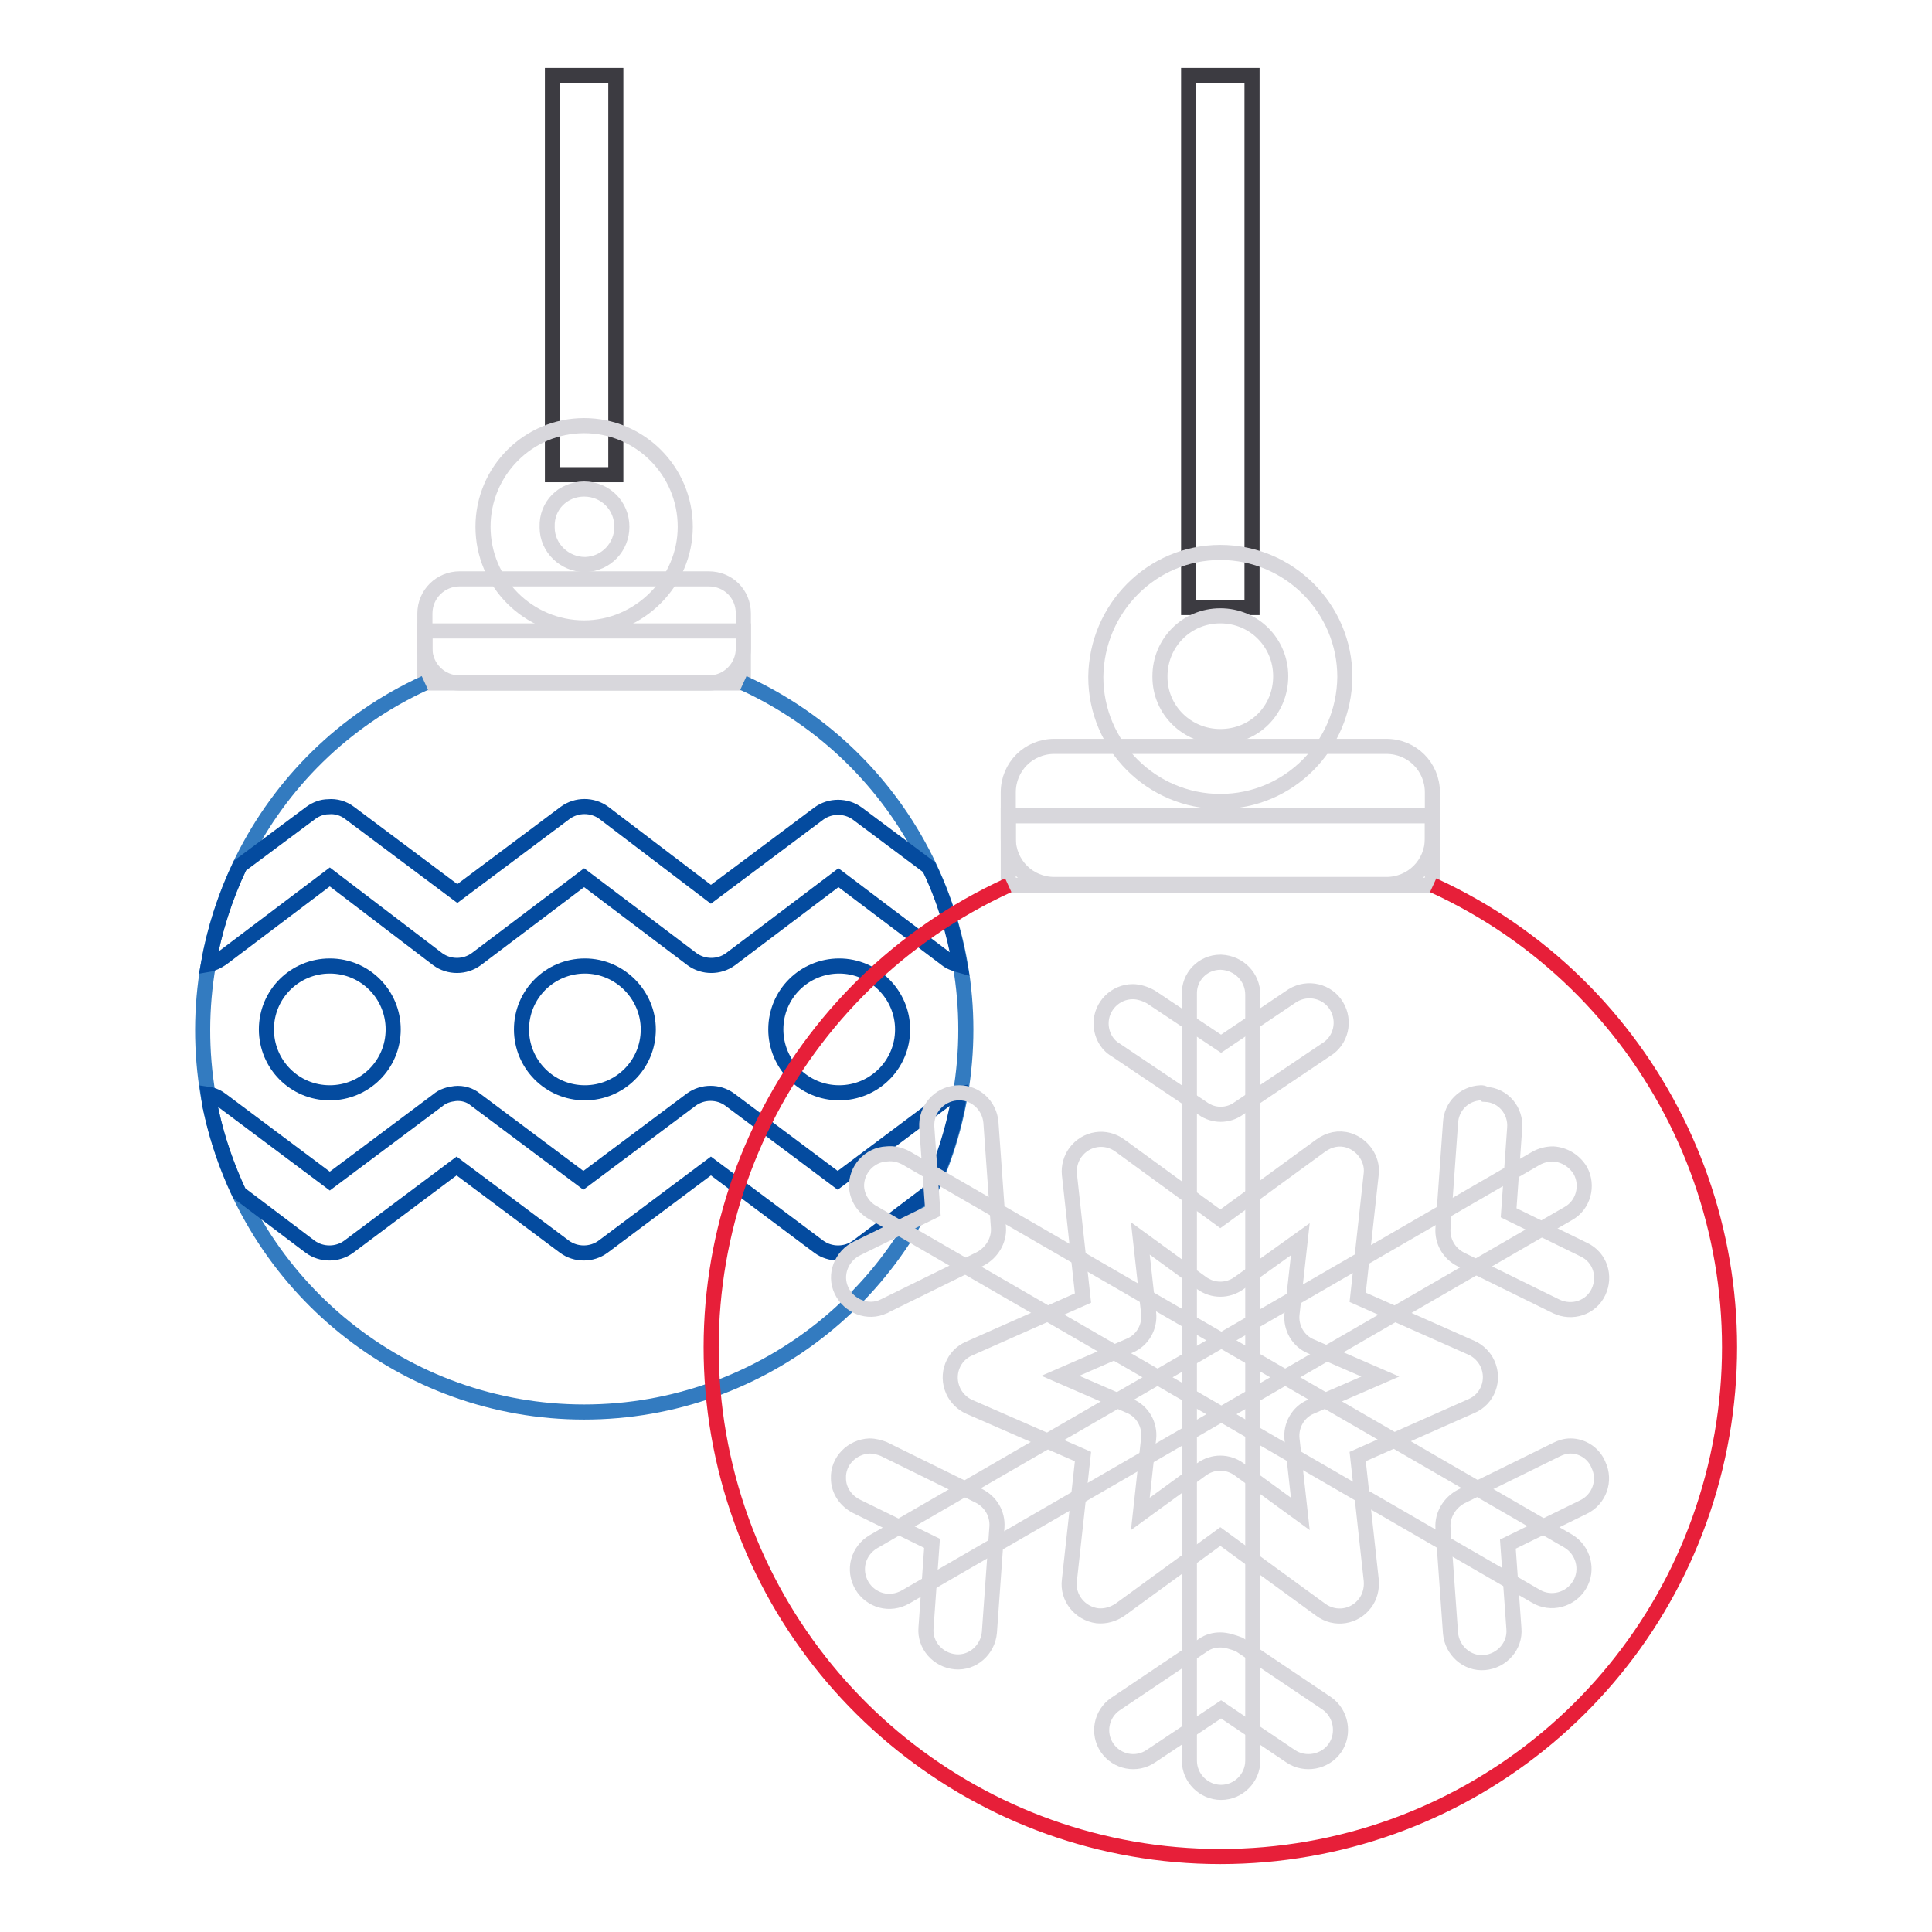 <?xml version="1.0" encoding="utf-8"?>
<!-- Svg Vector Icons : http://www.onlinewebfonts.com/icon -->
<!DOCTYPE svg PUBLIC "-//W3C//DTD SVG 1.1//EN" "http://www.w3.org/Graphics/SVG/1.1/DTD/svg11.dtd">
<svg version="1.1" xmlns="http://www.w3.org/2000/svg" xmlns:xlink="http://www.w3.org/1999/xlink" x="0px" y="0px" viewBox="0 0 256 256" enable-background="new 0 0 256 256" xml:space="preserve">
<g> <path stroke-width="2" fill-opacity="0" stroke="#d8d7dc"  d="M56.3,83.6h42.2v6.9H56.3V83.6z"/> <path stroke-width="2" fill-opacity="0" stroke="#3c3b41"  d="M73.2,10v52.9h8.4V10L73.2,10L73.2,10z"/> <path stroke-width="2" fill-opacity="0" stroke="#d8d7dc"  d="M77.4,56.4c-7.4,0-13.4,6-13.4,13.4c0,7.4,6,13.4,13.4,13.4c7.3,0,13.4-6.1,13.4-13.4 C90.8,62.4,84.8,56.4,77.4,56.4L77.4,56.4z M77.4,64.8c2.8,0,5,2.2,5,5c0,2.7-2.1,4.9-4.8,5c0,0-0.1,0-0.1,0c-2.7,0-5-2.2-5-4.9 c0,0,0-0.1,0-0.1C72.4,67,74.6,64.8,77.4,64.8L77.4,64.8z"/> <path stroke-width="2" fill-opacity="0" stroke="#337bc0"  d="M98.5,90.5c21.6,9.9,33.4,33.5,28.3,56.8c-5.1,23.2-25.6,39.8-49.4,39.8c-23.8,0-44.3-16.6-49.4-39.8 C23,124,34.7,100.4,56.3,90.5"/> <path stroke-width="2" fill-opacity="0" stroke="#d8d7dc"  d="M60.9,76.7h33c2.6,0,4.6,2,4.6,4.6v4.6c0,2.5-2,4.6-4.6,4.6c0,0,0,0,0,0h-33c-2.5,0-4.6-2-4.6-4.6 c0,0,0,0,0,0v-4.6C56.3,78.7,58.4,76.7,60.9,76.7L60.9,76.7z"/> <path stroke-width="2" fill-opacity="0" stroke="#044b9f"  d="M43.5,106.9c-0.8,0-1.6,0.3-2.3,0.8l-9.4,7c-2,4.2-3.4,8.6-4.2,13.1c0.6-0.1,1.2-0.4,1.8-0.8l14.3-10.8 L58,127.1c1.5,1.1,3.6,1.1,5.1,0l14.3-10.8l14.3,10.8c1.5,1.1,3.6,1.1,5.1,0l14.3-10.8l14.3,10.8c0.5,0.4,1.1,0.6,1.8,0.8 c-0.8-4.5-2.1-8.9-4.1-13l-9.5-7.1c-1.5-1.1-3.6-1.1-5.1,0l-14.3,10.7L80,107.7c-1.5-1.1-3.6-1.1-5.1,0l-14.3,10.7l-14.3-10.7 C45.5,107.1,44.5,106.8,43.5,106.9L43.5,106.9z M60.3,144.9c-0.8,0.1-1.6,0.3-2.3,0.9l-14.3,10.7l-14.3-10.7 c-0.5-0.4-1.1-0.7-1.8-0.8c0.1,0.8,0.2,1.5,0.4,2.3c0.8,3.7,2.1,7.4,3.7,10.8l9.4,7.1c1.5,1.1,3.6,1.1,5.1,0l14.3-10.7l14.3,10.7 c1.5,1.1,3.6,1.1,5.1,0l14.3-10.7l14.3,10.7c1.5,1.1,3.6,1.1,5.1,0l9.4-7.1c1.6-3.4,2.9-7,3.7-10.8c0.2-0.8,0.3-1.6,0.4-2.4 c-0.7,0.1-1.3,0.4-1.8,0.8l-14.3,10.7l-14.3-10.7c-1.5-1.1-3.6-1.1-5.1,0l-14.3,10.7l-14.3-10.7C62.3,145.1,61.3,144.8,60.3,144.9 L60.3,144.9z"/> <path stroke-width="2" fill-opacity="0" stroke="#044b9f"  d="M52.1,136.4c0,4.7-3.8,8.4-8.4,8.4l0,0c-4.7,0-8.4-3.8-8.4-8.4l0,0c0-4.7,3.8-8.4,8.4-8.4l0,0 C48.4,128,52.1,131.8,52.1,136.4L52.1,136.4z M85.9,136.4c0,4.7-3.8,8.4-8.4,8.4l0,0c-4.7,0-8.4-3.8-8.4-8.4l0,0 c0-4.7,3.8-8.4,8.4-8.4l0,0C82.1,128,85.9,131.8,85.9,136.4L85.9,136.4z M119.6,136.4c0,4.7-3.8,8.4-8.4,8.4l0,0 c-4.7,0-8.4-3.8-8.4-8.4l0,0c0-4.7,3.8-8.4,8.4-8.4l0,0C115.8,128,119.6,131.8,119.6,136.4L119.6,136.4z"/> <path stroke-width="2" fill-opacity="0" stroke="#d8d7dc"  d="M133.6,108.1h56.2v9.2h-56.2V108.1z"/> <path stroke-width="2" fill-opacity="0" stroke="#3c3b41"  d="M157.5,10v70.5h8.4V10L157.5,10L157.5,10z"/> <path stroke-width="2" fill-opacity="0" stroke="#d8d7dc"  d="M161.7,73.2c-9.1,0-16.4,7.4-16.5,16.5c0,9.1,7.4,16.5,16.5,16.5c9.1,0,16.4-7.4,16.5-16.5 C178.2,80.6,170.8,73.2,161.7,73.2L161.7,73.2z M161.7,81.6c4.5,0,8,3.6,8,8c0,4.5-3.5,8-8,8c-4.4,0-8-3.5-8-7.9c0,0,0-0.1,0-0.1 C153.7,85.2,157.2,81.6,161.7,81.6L161.7,81.6z"/> <path stroke-width="2" fill-opacity="0" stroke="#d8d7dc"  d="M139.7,98.9h44c3.4,0,6.1,2.7,6.1,6.1v6.1c0,3.4-2.7,6.1-6.1,6.1c0,0,0,0,0,0h-44c-3.4,0-6.1-2.7-6.1-6.1 c0,0,0,0,0,0V105C133.6,101.6,136.3,98.9,139.7,98.9z"/> <path stroke-width="2" fill-opacity="0" stroke="#e71f39"  d="M189.9,117.3c28.8,13.2,44.5,44.7,37.7,75.7c-6.8,31-34.2,53-65.9,53c-31.7,0-59.1-22.1-65.9-53 c-6.8-31,9-62.5,37.8-75.7"/> <path stroke-width="2" fill-opacity="0" stroke="#d8d7dc"  d="M161.7,127.5c-2.3,0-4.2,1.9-4.1,4.3v101.5c0,2.3,1.9,4.2,4.2,4.2s4.2-1.9,4.2-4.2V131.8 c0-2.3-1.8-4.2-4.2-4.3C161.7,127.5,161.7,127.5,161.7,127.5z"/> <path stroke-width="2" fill-opacity="0" stroke="#d8d7dc"  d="M150.1,131.4c-2.3,0-4.2,1.9-4.2,4.2c0,1.4,0.7,2.8,1.9,3.5l11.6,7.8c1.4,1,3.3,1,4.7,0l11.6-7.8 c2-1.2,2.6-3.8,1.4-5.8c-1.2-2-3.8-2.6-5.8-1.4c-0.1,0.1-0.2,0.1-0.3,0.2l-9.2,6.2l-9.3-6.2C151.8,131.7,150.9,131.4,150.1,131.4 L150.1,131.4z M161.7,217.3c-0.8,0-1.6,0.2-2.3,0.7l-11.6,7.8c-1.9,1.3-2.4,3.9-1.1,5.8c1.3,1.9,3.9,2.4,5.8,1.1l9.3-6.2l9.2,6.2 c1.9,1.3,4.6,0.8,5.9-1.1c1.3-1.9,0.8-4.6-1.1-5.9l0,0l-11.6-7.8C163.4,217.6,162.5,217.3,161.7,217.3L161.7,217.3z M205.8,152.9 c-0.8,0-1.6,0.2-2.3,0.6l-87.8,50.8c-2,1.2-2.7,3.7-1.5,5.8c1.2,2,3.7,2.7,5.8,1.5l87.8-50.8c2-1.1,2.7-3.7,1.6-5.7 C208.6,153.8,207.3,153,205.8,152.9L205.8,152.9z"/> <path stroke-width="2" fill-opacity="0" stroke="#d8d7dc"  d="M196.2,144.8c-2.2,0.1-3.9,1.8-4,4l-1,14c-0.1,1.7,0.8,3.3,2.4,4.1l12.6,6.2c2.1,1,4.6,0.2,5.6-1.9 c1-2.1,0.2-4.6-1.9-5.6l0,0l-10-4.9l0.8-11.2c0.2-2.3-1.5-4.4-3.9-4.5C196.6,144.8,196.4,144.8,196.2,144.8L196.2,144.8z  M115.2,191.6c-2.3,0.1-4.2,2-4.1,4.3c0,1.6,1,3,2.4,3.7l10,4.9l-0.8,11.2c-0.2,2.3,1.6,4.3,3.9,4.5c2.3,0.2,4.3-1.6,4.5-3.9l1-14 c0.1-1.7-0.8-3.3-2.4-4.1l-12.6-6.2C116.6,191.8,115.9,191.6,115.2,191.6L115.2,191.6z M117.5,152.9c-2.3,0.1-4.1,2.1-4,4.4 c0.1,1.4,0.9,2.7,2.2,3.4l87.8,50.8c2,1.2,4.6,0.5,5.8-1.5c1.2-2,0.5-4.6-1.5-5.8l-87.8-50.8C119.2,153,118.4,152.8,117.5,152.9z" /> <path stroke-width="2" fill-opacity="0" stroke="#d8d7dc"  d="M208.1,191.6c-0.7,0-1.3,0.2-1.9,0.5l-12.6,6.2c-1.5,0.8-2.5,2.4-2.4,4.1l1,14c0.2,2.3,2.2,4.1,4.5,3.9 c2.3-0.2,4.1-2.2,3.9-4.5l-0.8-11.2l10-4.9c2.1-1,3-3.5,2-5.6C211.2,192.6,209.7,191.6,208.1,191.6L208.1,191.6z M127.1,144.8 c-2.3,0-4.2,1.8-4.3,4.1c0,0.1,0,0.3,0,0.4l0.8,11.2l-10,4.9c-2.1,1-3.1,3.5-2.1,5.6c1,2.1,3.5,3.1,5.6,2.1c0.1,0,0.2-0.1,0.2-0.1 l12.6-6.2c1.5-0.8,2.5-2.4,2.4-4.1l-1-14C131.1,146.5,129.3,144.8,127.1,144.8L127.1,144.8z"/> <path stroke-width="2" fill-opacity="0" stroke="#d8d7dc"  d="M178.7,151.1c-1.3-0.4-2.6-0.1-3.7,0.7l-13.3,9.7l-13.3-9.7c-1.9-1.4-4.5-1-5.9,0.9 c-0.6,0.8-0.9,1.9-0.8,2.9l1.8,16.4l-15.1,6.7c-2.1,0.9-3.1,3.4-2.1,5.6c0.4,0.9,1.2,1.7,2.1,2.1l15.1,6.6l-1.8,16.4 c-0.3,2.3,1.4,4.4,3.7,4.7c1.1,0.1,2.1-0.2,3-0.8l13.3-9.7l13.3,9.7c1.9,1.4,4.5,1,5.9-0.9c0.6-0.8,0.9-1.9,0.8-3l-1.8-16.4 l15.1-6.7c2.1-0.9,3.1-3.4,2.1-5.6c-0.4-0.9-1.2-1.7-2.1-2.1l-15.1-6.7l1.8-16.4C181.9,153.6,180.6,151.7,178.7,151.1L178.7,151.1z  M172.3,164.2l-1.1,9.9c-0.2,1.8,0.8,3.6,2.5,4.3l9.2,4l-9.2,4c-1.7,0.7-2.7,2.5-2.5,4.3l1.1,9.9l-8.1-5.9c-1.5-1.1-3.5-1.1-5,0 l-8.1,5.9l1.1-10c0.2-1.8-0.8-3.6-2.5-4.3l-9.2-4l9.2-4c1.7-0.7,2.7-2.5,2.5-4.3l-1.1-9.9l8.1,5.9c1.5,1.1,3.5,1.1,5,0L172.3,164.2 L172.3,164.2z"/></g>
</svg>